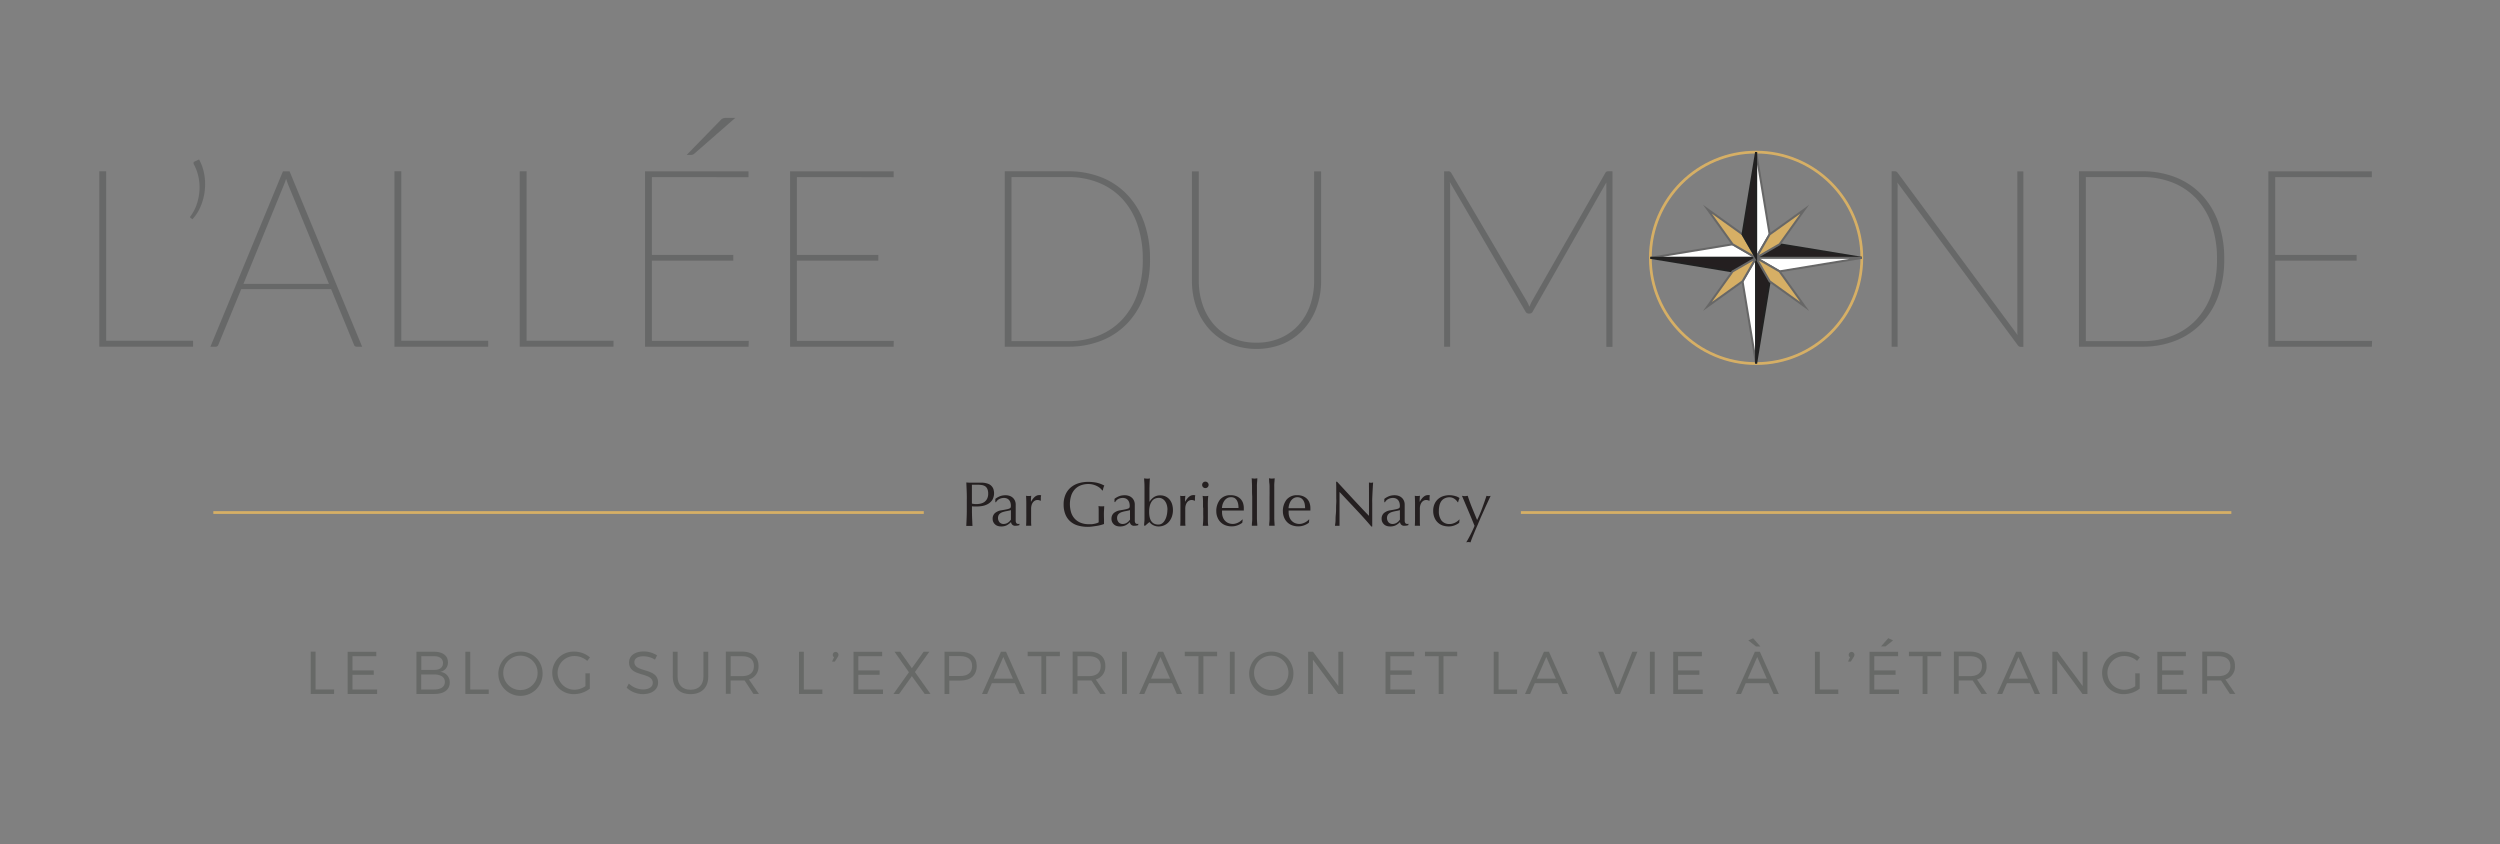 <?xml version="1.0" encoding="UTF-8"?> <svg xmlns="http://www.w3.org/2000/svg" id="Calque_1" data-name="Calque 1" viewBox="0 0 912 308"><rect x="0" y="0" width="912" height="308" fill="#808080" stroke="none"/> <defs> <style>.cls-1{fill:#676868;}.cls-2{fill:#676967;}.cls-3{fill:none;stroke:#d6af65;}.cls-3,.cls-5,.cls-6,.cls-7{stroke-miterlimit:10;}.cls-4,.cls-6{fill:#241f20;}.cls-5{fill:#fff;}.cls-5,.cls-7{stroke:#676767;}.cls-5,.cls-6,.cls-7{stroke-width:0.75px;}.cls-6{stroke:#212121;}.cls-7{fill:#d6af65;}</style> </defs> <title>head4</title> <path class="cls-1" d="M70.43,124.3v2.18H36.23v-64h2.5V124.3h31.7Z"></path> <path class="cls-1" d="M72.62,58.17a17.24,17.24,0,0,1,1.91,5.53,21,21,0,0,1,.16,5.91,20.65,20.65,0,0,1-1.48,5.64,15.36,15.36,0,0,1-3,4.71l-0.64-.41a0.47,0.47,0,0,1,0-.77,15.94,15.94,0,0,0,2.32-4.62,19.69,19.69,0,0,0,.89-5,17.74,17.74,0,0,0-.43-4.84,17.06,17.06,0,0,0-1.55-4.21,1.13,1.13,0,0,1-.2-0.68,0.61,0.61,0,0,1,.39-0.5Z"></path> <path class="cls-1" d="M132.11,126.49h-2a1.06,1.06,0,0,1-1-.77l-8.32-20.24H88l-8.32,20.24a1,1,0,0,1-1,.77H76.75l26.47-64h2.41ZM120,103.56L105.36,67.95q-0.5-1.23-1-2.73a19.11,19.11,0,0,1-1,2.73L88.81,103.56H120Z"></path> <path class="cls-1" d="M178.09,124.3v2.18h-34.2v-64h2.5V124.3h31.7Z"></path> <path class="cls-1" d="M223.8,124.3v2.18H189.6v-64h2.5V124.3h31.7Z"></path> <path class="cls-1" d="M273.16,124.35l-0.09,2.14H235.31v-64h37.75v2.14H237.81V93h29.7V95.1h-29.7v29.25h35.34ZM268.24,43l-15,13.1a1.7,1.7,0,0,1-1.18.41h-1.55l12.37-12.69a2.31,2.31,0,0,1,.91-0.66A4.39,4.39,0,0,1,265.2,43h3Z"></path> <path class="cls-1" d="M326.05,124.35L326,126.49H288.21v-64H326v2.14H290.71V93h29.7V95.1h-29.7v29.25h35.34Z"></path> <path class="cls-1" d="M419.52,94.51A38.76,38.76,0,0,1,417.34,108,28.47,28.47,0,0,1,411.2,118a26.49,26.49,0,0,1-9.46,6.3,32.65,32.65,0,0,1-12.14,2.18H366.54v-64H389.6a32.66,32.66,0,0,1,12.14,2.18A26.51,26.51,0,0,1,411.2,71a28.48,28.48,0,0,1,6.14,10.05A38.76,38.76,0,0,1,419.52,94.51Zm-2.64,0a37.87,37.87,0,0,0-2-12.71,26.21,26.21,0,0,0-5.59-9.39,23.94,23.94,0,0,0-8.64-5.82,29.69,29.69,0,0,0-11.08-2H369v59.86H389.6a29.69,29.69,0,0,0,11.08-2,23.93,23.93,0,0,0,8.64-5.82,26.21,26.21,0,0,0,5.59-9.39A37.86,37.86,0,0,0,416.89,94.51Z"></path> <path class="cls-1" d="M458.37,125a21.32,21.32,0,0,0,8.85-1.75,19.29,19.29,0,0,0,6.6-4.8,21.1,21.1,0,0,0,4.14-7.16,26.73,26.73,0,0,0,1.43-8.85V62.53h2.55v39.94a28.33,28.33,0,0,1-1.64,9.71,23.36,23.36,0,0,1-4.71,7.89,22,22,0,0,1-7.41,5.3,25.88,25.88,0,0,1-19.63,0,21.72,21.72,0,0,1-7.41-5.3,23.57,23.57,0,0,1-4.68-7.89,28.33,28.33,0,0,1-1.64-9.71V62.53h2.5v39.85a26.93,26.93,0,0,0,1.43,8.87,21.3,21.3,0,0,0,4.14,7.21,19.08,19.08,0,0,0,6.62,4.82A21.48,21.48,0,0,0,458.37,125Z"></path> <path class="cls-1" d="M588.23,62.53v64H586V68c0-.24,0-0.48,0-0.73s0-.48,0-0.73l-26.84,47.08a1.3,1.3,0,0,1-1.09.77h-0.46a1.32,1.32,0,0,1-1.14-.77L528.91,66.45q0,0.41.07,0.8T529,68v58.49h-2.18v-64h1.5a1.49,1.49,0,0,1,.61.11,1.19,1.19,0,0,1,.48.48l27.75,47.12q0.41,0.86.77,1.68l0.36-.84q0.18-.43.41-0.89l26.93-47.08a1.19,1.19,0,0,1,.48-0.48,1.49,1.49,0,0,1,.61-0.11h1.5Z"></path> <path class="cls-1" d="M738.12,62.53v64h-1a1.21,1.21,0,0,1-1-.55L692.18,66.63q0,0.41.07,0.84t0,0.8v58.22h-2.18v-64h1.14a1.34,1.34,0,0,1,.59.11,1.59,1.59,0,0,1,.5.48L736,122.21c0-.27-0.05-0.55-0.07-0.82s0-.53,0-0.77V62.53h2.18Z"></path> <path class="cls-1" d="M811.4,94.51A38.76,38.76,0,0,1,809.21,108,28.47,28.47,0,0,1,803.07,118a26.49,26.49,0,0,1-9.46,6.3,32.65,32.65,0,0,1-12.14,2.18H758.41v-64h23.06a32.66,32.66,0,0,1,12.14,2.18,26.51,26.51,0,0,1,9.46,6.3,28.48,28.48,0,0,1,6.14,10.05A38.76,38.76,0,0,1,811.4,94.51Zm-2.64,0a37.87,37.87,0,0,0-2-12.71,26.21,26.21,0,0,0-5.59-9.39,23.94,23.94,0,0,0-8.64-5.82,29.69,29.69,0,0,0-11.08-2H760.91v59.86h20.56a29.69,29.69,0,0,0,11.08-2,23.93,23.93,0,0,0,8.64-5.82,26.21,26.21,0,0,0,5.59-9.39A37.86,37.86,0,0,0,808.76,94.51Z"></path> <path class="cls-1" d="M865.34,124.35l-0.09,2.14H827.5v-64h37.75v2.14H830V93h29.7V95.1H830v29.25h35.34Z"></path> <path class="cls-2" d="M115.11,237.72v13.8h6.77v1.63h-8.53V237.72h1.76Z"></path> <path class="cls-2" d="M137.27,237.76v1.63h-8.69v5.17h7.77v1.61h-7.77v5.37h9v1.63H126.82v-15.4h10.45Z"></path> <path class="cls-2" d="M163.41,241.61a3.38,3.38,0,0,1-2.86,3.48,3.76,3.76,0,0,1,3.52,3.89c0,2.62-2.07,4.18-5.57,4.18h-6.58v-15.4h6.49C161.52,237.76,163.41,239.19,163.41,241.61Zm-1.8.26c0-1.58-1.21-2.49-3.28-2.49h-4.64v5h4.64C160.4,244.42,161.61,243.5,161.61,241.87Zm0.68,6.89c0-1.72-1.45-2.73-4-2.71h-4.64v5.48h4.64C160.84,251.55,162.29,250.54,162.29,248.76Z"></path> <path class="cls-2" d="M171.54,237.76v13.77h6.75v1.63h-8.52v-15.4h1.76Z"></path> <path class="cls-2" d="M197.93,245.46a8.07,8.07,0,1,1-8.05-7.75A7.86,7.86,0,0,1,197.93,245.46Zm-14.35,0a6.27,6.27,0,0,0,12.54,0A6.27,6.27,0,0,0,183.58,245.46Z"></path> <path class="cls-2" d="M213.61,245.63h1.56v5.59a9.5,9.5,0,0,1-5.72,2,7.76,7.76,0,1,1,.09-15.51,8.72,8.72,0,0,1,5.68,2.11l-1,1.28a7.08,7.08,0,0,0-4.66-1.78,6.15,6.15,0,1,0,0,12.3,7.36,7.36,0,0,0,4-1.3v-4.69Z"></path> <path class="cls-2" d="M234.7,239.41c-2,0-3.28.79-3.28,2.11,0,4,8.67,1.91,8.65,7.5,0,2.55-2.27,4.2-5.57,4.2a8.79,8.79,0,0,1-5.9-2.35l0.79-1.52a7.74,7.74,0,0,0,5.13,2.16c2.22,0,3.61-.9,3.61-2.4,0-4.11-8.65-1.94-8.65-7.46,0-2.42,2.13-4,5.33-4a9.11,9.11,0,0,1,4.88,1.43l-0.75,1.56A8.11,8.11,0,0,0,234.7,239.41Z"></path> <path class="cls-2" d="M251.92,251.62c2.93,0,4.69-1.76,4.69-4.8v-9.07h1.76v9.07c0,4-2.42,6.4-6.45,6.4s-6.49-2.38-6.49-6.4v-9.07h1.76v9.07C247.19,249.86,249,251.62,251.92,251.62Z"></path> <path class="cls-2" d="M274.86,253.16l-3.23-4.93c-0.31,0-.64,0-1,0h-4.09v4.88h-1.76v-15.4h5.85c3.85,0,6.07,1.89,6.07,5.17a4.81,4.81,0,0,1-3.48,5l3.63,5.26h-2Zm-4.22-6.51c2.79,0,4.38-1.25,4.38-3.67s-1.58-3.59-4.38-3.59h-4.09v7.26h4.09Z"></path> <path class="cls-2" d="M293.24,237.76v13.77H300v1.63h-8.52v-15.4h1.76Z"></path> <path class="cls-2" d="M305.87,238.86a1.58,1.58,0,0,1-.33.92l-1,1.56h-1l0.73-1.58a1,1,0,0,1-.48-0.9A1,1,0,1,1,305.87,238.86Z"></path> <path class="cls-2" d="M321.81,237.76v1.63h-8.69v5.17h7.77v1.61h-7.77v5.37h9v1.63H311.36v-15.4h10.45Z"></path> <path class="cls-2" d="M328.4,237.76l4.25,6,4.29-6H339l-5.24,7.39,5.68,8h-2.11l-4.69-6.49L328,253.16h-2.07l5.65-7.92-5.26-7.48h2.07Z"></path> <path class="cls-2" d="M356.31,242.93c0,3.39-2.2,5.35-6,5.35h-4v4.88h-1.76v-15.4h5.79C354.11,237.76,356.31,239.65,356.31,242.93Zm-1.69,0c0-2.35-1.61-3.59-4.38-3.59h-4v7.26h4C353,246.65,354.62,245.39,354.62,243Z"></path> <path class="cls-2" d="M370.21,249.22h-8.38l-1.72,3.94h-1.87l6.91-15.4H367l6.89,15.4h-1.91Zm-0.7-1.63-3.5-7.92-3.46,7.92h7Z"></path> <path class="cls-2" d="M386.65,237.76v1.63h-5v13.77h-1.76V239.38h-5v-1.63h11.82Z"></path> <path class="cls-2" d="M401.38,253.16l-3.23-4.93c-0.31,0-.64,0-1,0h-4.09v4.88H391.3v-15.4h5.85c3.85,0,6.07,1.89,6.07,5.17a4.81,4.81,0,0,1-3.48,5l3.63,5.26h-2Zm-4.22-6.51c2.79,0,4.38-1.25,4.38-3.67s-1.58-3.59-4.38-3.59h-4.09v7.26h4.09Z"></path> <path class="cls-2" d="M411.08,237.76v15.4h-1.76v-15.4h1.76Z"></path> <path class="cls-2" d="M427.55,249.22h-8.38l-1.72,3.94h-1.87l6.91-15.4h1.83l6.89,15.4h-1.91Zm-0.7-1.63-3.5-7.92-3.46,7.92h7Z"></path> <path class="cls-2" d="M444,237.76v1.63h-5v13.77H437.2V239.38h-5v-1.63H444Z"></path> <path class="cls-2" d="M450.41,237.76v15.4h-1.76v-15.4h1.76Z"></path> <path class="cls-2" d="M471.83,245.46a8.07,8.07,0,1,1-8.05-7.75A7.86,7.86,0,0,1,471.83,245.46Zm-14.35,0a6.27,6.27,0,0,0,12.54,0A6.27,6.27,0,0,0,457.48,245.46Z"></path> <path class="cls-2" d="M479,237.76l9.24,12.52V237.76H490v15.4h-1.8l-9.24-12.5v12.5h-1.76v-15.4H479Z"></path> <path class="cls-2" d="M515.89,237.76v1.63H507.2v5.17H515v1.61H507.2v5.37h9v1.63H505.44v-15.4h10.45Z"></path> <path class="cls-2" d="M531.59,237.76v1.63h-5v13.77h-1.76V239.38h-5v-1.63h11.82Z"></path> <path class="cls-2" d="M546.68,237.76v13.77h6.75v1.63h-8.52v-15.4h1.76Z"></path> <path class="cls-2" d="M568.29,249.22h-8.38l-1.72,3.94h-1.87l6.91-15.4h1.83l6.89,15.4H570Zm-0.7-1.63-3.5-7.92-3.46,7.92h7Z"></path> <path class="cls-2" d="M584.85,237.76l5.3,13.42,5.32-13.42h1.85L591,253.16H589.2L583,237.76h1.89Z"></path> <path class="cls-2" d="M603.65,237.76v15.4h-1.76v-15.4h1.76Z"></path> <path class="cls-2" d="M620.85,237.76v1.63h-8.69v5.17h7.77v1.61h-7.77v5.37h9v1.63H610.4v-15.4h10.45Z"></path> <path class="cls-2" d="M645.23,249.22h-8.38l-1.72,3.94h-1.87l6.91-15.4H642l6.89,15.4H647Zm-0.7-1.63-3.5-7.92-3.46,7.92h7Zm-4-11.79-2.75-2.18,1.76-.79,2.64,3h-1.65Z"></path> <path class="cls-2" d="M663.86,237.76v13.77h6.75v1.63h-8.52v-15.4h1.76Z"></path> <path class="cls-2" d="M676.49,238.86a1.58,1.58,0,0,1-.33.92l-1,1.56h-1l0.73-1.58a1,1,0,0,1-.48-0.9A1,1,0,1,1,676.49,238.86Z"></path> <path class="cls-2" d="M692.43,237.76v1.63h-8.69v5.17h7.77v1.61h-7.77v5.37h9v1.63H682v-15.4h10.45Zm-1.85-4.14-2.73,2.18h-1.65l2.64-3Z"></path> <path class="cls-2" d="M708.13,237.76v1.63h-5v13.77h-1.76V239.38h-5v-1.63h11.82Z"></path> <path class="cls-2" d="M722.86,253.16l-3.23-4.93c-0.31,0-.64,0-1,0h-4.09v4.88h-1.76v-15.4h5.85c3.85,0,6.07,1.89,6.07,5.17a4.81,4.81,0,0,1-3.48,5l3.63,5.26h-2Zm-4.22-6.51c2.79,0,4.38-1.25,4.38-3.67s-1.58-3.59-4.38-3.59h-4.09v7.26h4.09Z"></path> <path class="cls-2" d="M740.52,249.22h-8.38l-1.72,3.94h-1.87l6.91-15.4h1.83l6.89,15.4h-1.91Zm-0.7-1.63-3.5-7.92-3.46,7.92h7Z"></path> <path class="cls-2" d="M750.52,237.76l9.24,12.52V237.76h1.74v15.4h-1.8l-9.24-12.5v12.5h-1.76v-15.4h1.83Z"></path> <path class="cls-2" d="M779,245.63h1.56v5.59a9.5,9.5,0,0,1-5.72,2,7.76,7.76,0,1,1,.09-15.51,8.72,8.72,0,0,1,5.68,2.11l-1,1.28a7.08,7.08,0,0,0-4.67-1.78,6.15,6.15,0,1,0,0,12.3,7.37,7.37,0,0,0,4-1.3v-4.69Z"></path> <path class="cls-2" d="M797.42,237.76v1.63h-8.69v5.17h7.77v1.61h-7.77v5.37h9v1.63H787v-15.4h10.45Z"></path> <path class="cls-2" d="M813.47,253.16l-3.23-4.93c-0.31,0-.64,0-1,0h-4.09v4.88h-1.76v-15.4h5.85c3.85,0,6.07,1.89,6.07,5.17a4.81,4.81,0,0,1-3.48,5l3.63,5.26h-2Zm-4.22-6.51c2.79,0,4.38-1.25,4.38-3.67s-1.58-3.59-4.38-3.59h-4.09v7.26h4.09Z"></path> <line class="cls-3" x1="77.82" y1="186.97" x2="337" y2="186.97"></line> <path class="cls-4" d="M352.7,182q0-1.52-.06-3t-0.13-3l1.12,0.08c0.38,0,.75,0,1.12,0l0.67,0,0.79,0,0.77,0,0.62,0,0.85,0a6.93,6.93,0,0,1,1.07.14,6,6,0,0,1,1.12.34,3.19,3.19,0,0,1,1,.67,3.27,3.27,0,0,1,.72,1.09,4.92,4.92,0,0,1-.38,4.08,4.75,4.75,0,0,1-1.61,1.47,6.4,6.4,0,0,1-2,.71,11.29,11.29,0,0,1-1.9.18h-1q-0.44,0-.9-0.06v1.27q0,1.52.06,3t0.13,2.9q-0.53,0-1.13,0t-1.13,0q0.07-1.43.13-2.9t0.06-3v-4Zm1.89,1.72a7.07,7.07,0,0,0,3.11,0,3.93,3.93,0,0,0,1.39-.59,3.23,3.23,0,0,0,1-1.17,4,4,0,0,0,.4-1.92,4,4,0,0,0-.28-1.61,2.26,2.26,0,0,0-.77-1,3,3,0,0,0-1.21-.47,9.31,9.31,0,0,0-1.61-.13h-2.07v6.83Z"></path> <path class="cls-4" d="M363.1,182a6.54,6.54,0,0,1,1.91-1.06,5.94,5.94,0,0,1,1.79-.28,4.56,4.56,0,0,1,1.52.24,3.31,3.31,0,0,1,1.17.69,3.2,3.2,0,0,1,.76,1.08,3.43,3.43,0,0,1,.28,1.39q0,1.31,0,2.61t0,2.75c0,0.18,0,.38,0,0.59a1.73,1.73,0,0,0,.1.55,1.06,1.06,0,0,0,.26.4,0.74,0.74,0,0,0,.52.16h0.24a0.57,0.57,0,0,0,.24-0.08v0.51a2.7,2.7,0,0,1-.63.18,4.72,4.72,0,0,1-.84.07,1.45,1.45,0,0,1-1.59-1.36,6.19,6.19,0,0,1-1.63,1.22,4.5,4.5,0,0,1-2,.39,4,4,0,0,1-1.13-.16,2.58,2.58,0,0,1-1-.53,2.88,2.88,0,0,1-.69-0.89,2.56,2.56,0,0,1-.26-1.18,2.7,2.7,0,0,1,.86-2.14,4.7,4.7,0,0,1,2.38-1q1.24-.21,1.94-0.36a4.88,4.88,0,0,0,1-.31,0.7,0.7,0,0,0,.4-0.38,1.91,1.91,0,0,0,.07-0.56,4.36,4.36,0,0,0-.14-1.1,2.58,2.58,0,0,0-.44-0.92,2.21,2.21,0,0,0-.78-0.63,2.6,2.6,0,0,0-1.17-.24,3.65,3.65,0,0,0-1.71.41,2.72,2.72,0,0,0-1.18,1.15H363.1V182Zm5.68,4.09a5.74,5.74,0,0,1-.91.23l-1,.2a10.33,10.33,0,0,0-1,.26,3.4,3.4,0,0,0-.92.44,2.13,2.13,0,0,0-.64.69,2.45,2.45,0,0,0,.38,2.69,2,2,0,0,0,1.38.55,2.82,2.82,0,0,0,1.6-.48,3.64,3.64,0,0,0,1.12-1.13Z"></path> <path class="cls-4" d="M379.19,182.52a2.08,2.08,0,0,0-.68-0.12,1.94,1.94,0,0,0-1,.25,2.3,2.3,0,0,0-.74.68,3.24,3.24,0,0,0-.46,1,4.72,4.72,0,0,0-.16,1.25v2.53q0,1.54,0,2.36a11.43,11.43,0,0,0,.08,1.32,9.07,9.07,0,0,0-.92,0,9.55,9.55,0,0,0-1,0q0.07-.78.08-2.13t0-3.3v-0.74q0-.9,0-2.07t-0.08-2.69l0.48,0.08a3.18,3.18,0,0,0,.48,0,2.92,2.92,0,0,0,.44,0l0.48-.08q-0.09.83-.1,1.31t0,0.92l0,0q1.36-2.48,3-2.48l0.36,0a1.83,1.83,0,0,1,.38.12,2.55,2.55,0,0,0-.14.84c0,0.38,0,.72,0,1l-0.16.12A1,1,0,0,0,379.19,182.52Z"></path> <path class="cls-4" d="M401.24,178a6.27,6.27,0,0,0-1.15-.72,7.23,7.23,0,0,0-1.4-.51,6.69,6.69,0,0,0-1.64-.2,7.88,7.88,0,0,0-2.66.44,5.67,5.67,0,0,0-2.14,1.34,6.31,6.31,0,0,0-1.43,2.3,10.52,10.52,0,0,0-.06,6.34,6.11,6.11,0,0,0,1.35,2.29,6,6,0,0,0,2.16,1.44,7.78,7.78,0,0,0,2.89.51c0.32,0,.66,0,1,0s0.69-.08,1-0.14a7.23,7.23,0,0,0,.92-0.23,3.34,3.34,0,0,0,.72-0.32q0-.69,0-1.38t0-1.4q0-.8,0-1.61t-0.08-1.54a5.67,5.67,0,0,0,1.1.11l0.51,0a2.49,2.49,0,0,0,.48-0.09q0,0.53-.07,1.67t0,3q0,0.46,0,.93t0,0.93q-0.48.18-1.21,0.38a14.08,14.08,0,0,1-1.54.32l-1.63.23a11.82,11.82,0,0,1-1.48.1,12.82,12.82,0,0,1-3.69-.49,7.21,7.21,0,0,1-2.79-1.53,6.85,6.85,0,0,1-1.77-2.58,9.49,9.49,0,0,1-.62-3.57,8.91,8.91,0,0,1,.64-3.48,7.17,7.17,0,0,1,1.82-2.59,7.88,7.88,0,0,1,2.84-1.61,11.69,11.69,0,0,1,3.69-.55,15.29,15.29,0,0,1,2.08.13,11.17,11.17,0,0,1,1.61.33,10.64,10.64,0,0,1,1.23.44q0.53,0.23.94,0.44a3.9,3.9,0,0,0-.33.83,5.27,5.27,0,0,0-.2.94H402.1A6,6,0,0,0,401.24,178Z"></path> <path class="cls-4" d="M406.54,182a6.54,6.54,0,0,1,1.91-1.06,5.94,5.94,0,0,1,1.79-.28,4.56,4.56,0,0,1,1.52.24,3.31,3.31,0,0,1,1.17.69,3.2,3.2,0,0,1,.76,1.08,3.43,3.43,0,0,1,.28,1.39q0,1.31,0,2.61t0,2.75c0,0.18,0,.38,0,0.59a1.73,1.73,0,0,0,.1.55,1.06,1.06,0,0,0,.26.4,0.74,0.74,0,0,0,.52.16H415a0.57,0.57,0,0,0,.24-0.08v0.51a2.7,2.7,0,0,1-.63.18,4.72,4.72,0,0,1-.84.07,1.45,1.45,0,0,1-1.59-1.36,6.19,6.19,0,0,1-1.63,1.22,4.5,4.5,0,0,1-2,.39,4,4,0,0,1-1.13-.16,2.58,2.58,0,0,1-1-.53,2.88,2.88,0,0,1-.69-0.89,2.56,2.56,0,0,1-.26-1.18,2.7,2.7,0,0,1,.86-2.14,4.7,4.7,0,0,1,2.38-1q1.24-.21,1.94-0.36a4.88,4.88,0,0,0,1-.31,0.7,0.7,0,0,0,.4-0.38,1.91,1.91,0,0,0,.07-0.56,4.36,4.36,0,0,0-.14-1.1,2.58,2.58,0,0,0-.44-0.92,2.21,2.21,0,0,0-.78-0.63,2.6,2.6,0,0,0-1.17-.24A3.65,3.65,0,0,0,408,182a2.72,2.72,0,0,0-1.18,1.15h-0.25V182Zm5.68,4.09a5.74,5.74,0,0,1-.91.23l-1,.2a10.33,10.33,0,0,0-1,.26,3.4,3.4,0,0,0-.92.44,2.13,2.13,0,0,0-.64.69,2.45,2.45,0,0,0,.38,2.69,2,2,0,0,0,1.38.55,2.82,2.82,0,0,0,1.6-.48,3.64,3.64,0,0,0,1.12-1.13Z"></path> <path class="cls-4" d="M427.89,186.06a7.09,7.09,0,0,1-.4,2.44,5.87,5.87,0,0,1-1.1,1.9,4.79,4.79,0,0,1-1.66,1.22,5,5,0,0,1-2.06.43,4.18,4.18,0,0,1-2-.47,3.7,3.7,0,0,1-1.35-1.14q-0.83.67-1.54,1.33h-0.41q0-.55.08-1.33t0.06-1.67q0-.88,0-1.8t0-1.7v-4.16q0-.78,0-1.7t0-1.82q0-.9-0.06-1.71t-0.08-1.39a6.15,6.15,0,0,0,1,.12,4.19,4.19,0,0,0,.53,0l0.6-.08q-0.07.46-.11,1.46t-0.07,2.23q0,1.23,0,2.53t0,2.36h0a5.48,5.48,0,0,1,1.72-1.82,4.12,4.12,0,0,1,2.19-.58,4.47,4.47,0,0,1,2.07.45,4.3,4.3,0,0,1,1.45,1.18,5.08,5.08,0,0,1,.86,1.71A7.27,7.27,0,0,1,427.89,186.06Zm-2-.07a6.06,6.06,0,0,0-.26-1.87,4.48,4.48,0,0,0-.69-1.37,2.93,2.93,0,0,0-1-.84,2.53,2.53,0,0,0-1.16-.29,3.64,3.64,0,0,0-1.37.26,2.78,2.78,0,0,0-1.14.87,4.68,4.68,0,0,0-.77,1.59,8.65,8.65,0,0,0-.29,2.4q0,4.62,3.36,4.62a2.4,2.4,0,0,0,1.31-.38,3.41,3.41,0,0,0,1-1.09,5.94,5.94,0,0,0,.7-1.7A8.89,8.89,0,0,0,425.86,186Z"></path> <path class="cls-4" d="M435.42,182.52a2.08,2.08,0,0,0-.68-0.12,1.94,1.94,0,0,0-1,.25,2.3,2.3,0,0,0-.74.68,3.24,3.24,0,0,0-.46,1,4.72,4.72,0,0,0-.16,1.25v2.53q0,1.54,0,2.36a11.43,11.43,0,0,0,.08,1.32,9.07,9.07,0,0,0-.92,0,9.55,9.55,0,0,0-1,0q0.07-.78.08-2.13t0-3.3v-0.74q0-.9,0-2.07t-0.08-2.69l0.48,0.08a3.18,3.18,0,0,0,.48,0,2.92,2.92,0,0,0,.44,0l0.48-.08q-0.09.83-.1,1.31t0,0.92l0,0q1.36-2.48,3-2.48l0.36,0a1.83,1.83,0,0,1,.38.12,2.55,2.55,0,0,0-.14.84c0,0.38,0,.72,0,1l-0.16.12A1,1,0,0,0,435.42,182.52Z"></path> <path class="cls-4" d="M438.54,176.88a1.18,1.18,0,1,1,.34.83A1.13,1.13,0,0,1,438.54,176.88Zm0.32,8.3q0-1,0-2.17t-0.15-2.13a4.7,4.7,0,0,0,2.07,0q-0.12,1-.15,2.13t0,2.17v2.39q0,1,0,2.17t0.15,2.06c-0.35,0-.7,0-1,0s-0.68,0-1,0q0.11-.92.15-2.06t0-2.17v-2.39Z"></path> <path class="cls-4" d="M443.71,186.7a6.72,6.72,0,0,1,1.35-4.44,4.82,4.82,0,0,1,3.92-1.61,5.32,5.32,0,0,1,2.1.38,4.41,4.41,0,0,1,1.48,1,4,4,0,0,1,.89,1.48,5.65,5.65,0,0,1,.29,1.82q0,0.23,0,.45c0,0.15,0,.3,0,0.45l-2.46,0-2.46,0-1.51,0-1.51,0a2,2,0,0,0,0,.34v0.3a5.19,5.19,0,0,0,.26,1.68,3.79,3.79,0,0,0,.77,1.35,3.69,3.69,0,0,0,1.24.9,4.09,4.09,0,0,0,1.7.33,3.73,3.73,0,0,0,.94-0.13,5.37,5.37,0,0,0,.94-0.35,5.08,5.08,0,0,0,.86-0.52,4.42,4.42,0,0,0,.7-0.64l0.12,0.07-0.14,1.13a6.39,6.39,0,0,1-1.71.94,5.91,5.91,0,0,1-2.13.39,6.47,6.47,0,0,1-2.26-.38,4.95,4.95,0,0,1-2.92-2.82A5.63,5.63,0,0,1,443.71,186.7Zm5.31-5.31a2.54,2.54,0,0,0-1.44.39,3.36,3.36,0,0,0-1,1A4.66,4.66,0,0,0,446,184a6.76,6.76,0,0,0-.24,1.32l1.48,0,1.51,0,1.54,0,1.52,0a8.94,8.94,0,0,0-.1-1.31,4.11,4.11,0,0,0-.41-1.29,2.77,2.77,0,0,0-.86-1A2.46,2.46,0,0,0,449,181.39Z"></path> <path class="cls-4" d="M456.74,179.39q0-.92,0-1.82t-0.06-1.71q0-.82-0.08-1.39a4.71,4.71,0,0,0,2.07,0q0,0.58-.08,1.39t-0.06,1.71q0,0.9,0,1.82t0,1.7v4.16q0,0.78,0,1.7t0,1.82q0,0.9.06,1.7t0.08,1.33c-0.35,0-.7,0-1,0s-0.68,0-1,0q0-.53.08-1.33t0.06-1.7q0-.9,0-1.82t0-1.7v-4.16Q456.75,180.31,456.74,179.39Z"></path> <path class="cls-4" d="M463.14,179.39q0-.92,0-1.82T463,175.86q0-.82-0.08-1.39a4.71,4.71,0,0,0,2.07,0q0,0.58-.08,1.39t-0.06,1.71q0,0.9,0,1.82t0,1.7v4.16q0,0.78,0,1.7t0,1.82q0,0.9.06,1.7t0.08,1.33c-0.35,0-.7,0-1,0s-0.68,0-1,0q0-.53.08-1.33t0.06-1.7q0-.9,0-1.82t0-1.7v-4.16Q463.15,180.31,463.14,179.39Z"></path> <path class="cls-4" d="M468,186.7a6.72,6.72,0,0,1,1.35-4.44,4.82,4.82,0,0,1,3.92-1.61,5.32,5.32,0,0,1,2.1.38,4.41,4.41,0,0,1,1.48,1,4,4,0,0,1,.89,1.48,5.65,5.65,0,0,1,.29,1.82q0,0.23,0,.45c0,0.15,0,.3,0,0.45l-2.46,0-2.46,0-1.51,0-1.51,0a2,2,0,0,0,0,.34v0.3a5.19,5.19,0,0,0,.26,1.68,3.79,3.79,0,0,0,.77,1.35,3.69,3.69,0,0,0,1.24.9,4.09,4.09,0,0,0,1.7.33,3.73,3.73,0,0,0,.94-0.13,5.37,5.37,0,0,0,.94-0.35,5.08,5.08,0,0,0,.86-0.52,4.42,4.42,0,0,0,.7-0.64l0.12,0.07-0.14,1.13a6.39,6.39,0,0,1-1.71.94,5.91,5.91,0,0,1-2.13.39,6.47,6.47,0,0,1-2.26-.38,4.95,4.95,0,0,1-2.92-2.82A5.63,5.63,0,0,1,468,186.7Zm5.31-5.31a2.54,2.54,0,0,0-1.44.39,3.36,3.36,0,0,0-1,1,4.66,4.66,0,0,0-.58,1.29,6.76,6.76,0,0,0-.24,1.32l1.48,0,1.51,0,1.54,0,1.52,0a8.94,8.94,0,0,0-.1-1.31,4.11,4.11,0,0,0-.41-1.29,2.77,2.77,0,0,0-.86-1A2.46,2.46,0,0,0,473.31,181.39Z"></path> <path class="cls-4" d="M494.66,185.84q-3-3.21-6-6.38,0,0.64,0,1.72t0,2.94c0,0.32,0,.72,0,1.2s0,1,0,1.5,0,1.05,0,1.59,0,1,0,1.5,0,0.86,0,1.21,0,0.58,0,.7a6.4,6.4,0,0,0-.8,0,7.17,7.17,0,0,0-.85,0q0-.23.1-0.85t0.1-1.48q0-.86.1-1.87t0.09-2q0-1,.06-2t0-1.72q0-2.21,0-3.79t-0.06-2.37h0.37l3,3.25,3.17,3.43,3,3.2q1.42,1.51,2.47,2.56V185q0-2.41,0-4.7T499.39,176a3.29,3.29,0,0,0,.78.12,3.18,3.18,0,0,0,.74-0.12c0,0.34-.07.84-0.1,1.52s-0.08,1.4-.12,2.16-0.07,1.52-.1,2.25,0,1.33,0,1.77v1.38q0,0.78,0,1.63t0,1.71q0,0.86,0,1.61t0,1.3v0.76h-0.32Q497.65,189,494.66,185.84Z"></path> <path class="cls-4" d="M505,182a6.54,6.54,0,0,1,1.91-1.06,5.94,5.94,0,0,1,1.79-.28,4.56,4.56,0,0,1,1.52.24,3.31,3.31,0,0,1,1.17.69,3.2,3.2,0,0,1,.76,1.08,3.43,3.43,0,0,1,.28,1.39q0,1.31,0,2.61t0,2.75c0,0.18,0,.38,0,0.59a1.73,1.73,0,0,0,.1.55,1.06,1.06,0,0,0,.26.4,0.74,0.74,0,0,0,.52.16h0.24a0.57,0.57,0,0,0,.24-0.08v0.51a2.7,2.7,0,0,1-.63.18,4.72,4.72,0,0,1-.84.07,1.45,1.45,0,0,1-1.59-1.36,6.19,6.19,0,0,1-1.63,1.22,4.5,4.5,0,0,1-2,.39,4,4,0,0,1-1.13-.16,2.58,2.58,0,0,1-1-.53,2.88,2.88,0,0,1-.69-0.89,2.56,2.56,0,0,1-.26-1.18,2.7,2.7,0,0,1,.86-2.14,4.7,4.7,0,0,1,2.38-1q1.24-.21,1.94-0.36a4.88,4.88,0,0,0,1-.31,0.7,0.7,0,0,0,.4-0.38,1.91,1.91,0,0,0,.07-0.56,4.36,4.36,0,0,0-.14-1.1,2.58,2.58,0,0,0-.44-0.92,2.21,2.21,0,0,0-.78-0.63,2.6,2.6,0,0,0-1.17-.24,3.65,3.65,0,0,0-1.71.41,2.72,2.72,0,0,0-1.18,1.15H505V182Zm5.68,4.09a5.74,5.74,0,0,1-.91.23l-1,.2a10.33,10.33,0,0,0-1,.26,3.4,3.4,0,0,0-.92.44,2.13,2.13,0,0,0-.64.69,2.45,2.45,0,0,0,.38,2.69,2,2,0,0,0,1.38.55,2.82,2.82,0,0,0,1.6-.48,3.64,3.64,0,0,0,1.12-1.13Z"></path> <path class="cls-4" d="M521,182.52a2.08,2.08,0,0,0-.68-0.12,1.94,1.94,0,0,0-1,.25,2.3,2.3,0,0,0-.74.68,3.24,3.24,0,0,0-.46,1,4.72,4.72,0,0,0-.16,1.25v2.53q0,1.54,0,2.36a11.43,11.43,0,0,0,.08,1.32,9.07,9.07,0,0,0-.92,0,9.55,9.55,0,0,0-1,0q0.07-.78.08-2.13t0-3.3v-0.74q0-.9,0-2.07t-0.08-2.69l0.48,0.08a3.18,3.18,0,0,0,.48,0,2.92,2.92,0,0,0,.44,0l0.48-.08q-0.09.83-.1,1.31t0,0.92l0,0q1.36-2.48,3-2.48l0.36,0a1.83,1.83,0,0,1,.38.12,2.55,2.55,0,0,0-.14.84c0,0.38,0,.72,0,1l-0.16.12A1,1,0,0,0,521,182.52Z"></path> <path class="cls-4" d="M522.83,186.38a6,6,0,0,1,.51-2.58,5.14,5.14,0,0,1,3.2-2.82,7.14,7.14,0,0,1,2.16-.33A7.64,7.64,0,0,1,531,181a4,4,0,0,1,1.44.7,6.78,6.78,0,0,0-.29.72,7.83,7.83,0,0,0-.22.79h-0.18a3.27,3.27,0,0,0-.44-0.61,3.75,3.75,0,0,0-.66-0.58,3.8,3.8,0,0,0-.84-0.44,2.86,2.86,0,0,0-1-.17,3.9,3.9,0,0,0-1.78.38,3.3,3.3,0,0,0-1.22,1,4.54,4.54,0,0,0-.69,1.58,8.35,8.35,0,0,0-.22,2,5.45,5.45,0,0,0,1,3.58,3.65,3.65,0,0,0,3,1.21,3.73,3.73,0,0,0,.94-0.13,5.37,5.37,0,0,0,.94-0.35,5.12,5.12,0,0,0,.86-0.52,4.42,4.42,0,0,0,.7-0.64l0.12,0.07a6.72,6.72,0,0,0-.14,1.13,6.41,6.41,0,0,1-1.71.94,5.91,5.91,0,0,1-2.13.39,7.19,7.19,0,0,1-2-.29,4.85,4.85,0,0,1-1.81-1,4.93,4.93,0,0,1-1.3-1.76A6.33,6.33,0,0,1,522.83,186.38Z"></path> <path class="cls-4" d="M537.92,191.83l-0.66-1.61q-0.4-1-.86-2.08l-0.94-2.23-0.91-2.14L533.8,182l-0.48-1.13,0.55,0.08a3.66,3.66,0,0,0,1,0l0.55-.08q0.71,2.21,1.59,4.37t1.84,4.46q1-2,1.85-4.32t1.58-4.51a2.56,2.56,0,0,0,1.52,0q-0.16.32-.52,1.09l-0.85,1.84q-0.5,1.07-1.08,2.37l-1.2,2.67L539,191.57q-0.6,1.34-1.1,2.55T537,196.31q-0.38,1-.56,1.55a2.73,2.73,0,0,0-1.56,0A46.81,46.81,0,0,0,537.92,191.83Z"></path> <circle class="cls-3" cx="640.62" cy="94.06" r="38.57"></circle> <polygon class="cls-5" points="645.57 85.5 645.57 85.5 645.56 85.5 640.62 94.06 640.62 55.49 645.57 85.5"></polygon> <polygon class="cls-5" points="640.62 94.06 602.05 94.06 632.06 89.12 632.06 89.12 632.07 89.12 640.62 94.06"></polygon> <polygon class="cls-6" points="640.62 94.06 632.07 99 632.06 99 632.06 99 602.05 94.06 640.62 94.06"></polygon> <polygon class="cls-5" points="640.62 94.06 640.62 132.63 635.68 102.63 635.68 102.62 635.68 102.62 640.62 94.06"></polygon> <polygon class="cls-6" points="645.57 102.62 645.57 102.63 640.62 132.63 640.62 94.06 645.56 102.62 645.57 102.62"></polygon> <polygon class="cls-6" points="679.2 94.06 640.62 94.06 649.18 89.12 649.18 89.12 649.19 89.12 679.2 94.06"></polygon> <polygon class="cls-5" points="679.2 94.06 649.19 99 649.18 99 649.18 99 640.62 94.06 679.2 94.06"></polygon> <polygon class="cls-7" points="658.35 76.33 649.18 89.12 649.18 89.12 640.62 94.06 645.56 85.5 645.57 85.5 658.35 76.33"></polygon> <polygon class="cls-7" points="640.62 94.06 635.68 102.62 635.68 102.62 622.89 111.79 632.06 99 632.07 99 640.62 94.06"></polygon> <polygon class="cls-7" points="640.62 94.06 632.07 89.12 632.06 89.12 622.89 76.33 635.68 85.5 635.68 85.5 640.62 94.06"></polygon> <polygon class="cls-7" points="658.35 111.79 645.57 102.62 645.56 102.62 640.62 94.06 649.18 99 649.18 99 658.35 111.79"></polygon> <polygon class="cls-6" points="640.62 55.49 640.62 94.06 635.68 85.5 635.68 85.5 635.68 85.5 640.62 55.49"></polygon> <line class="cls-3" x1="554.82" y1="186.97" x2="814" y2="186.97"></line> </svg> 